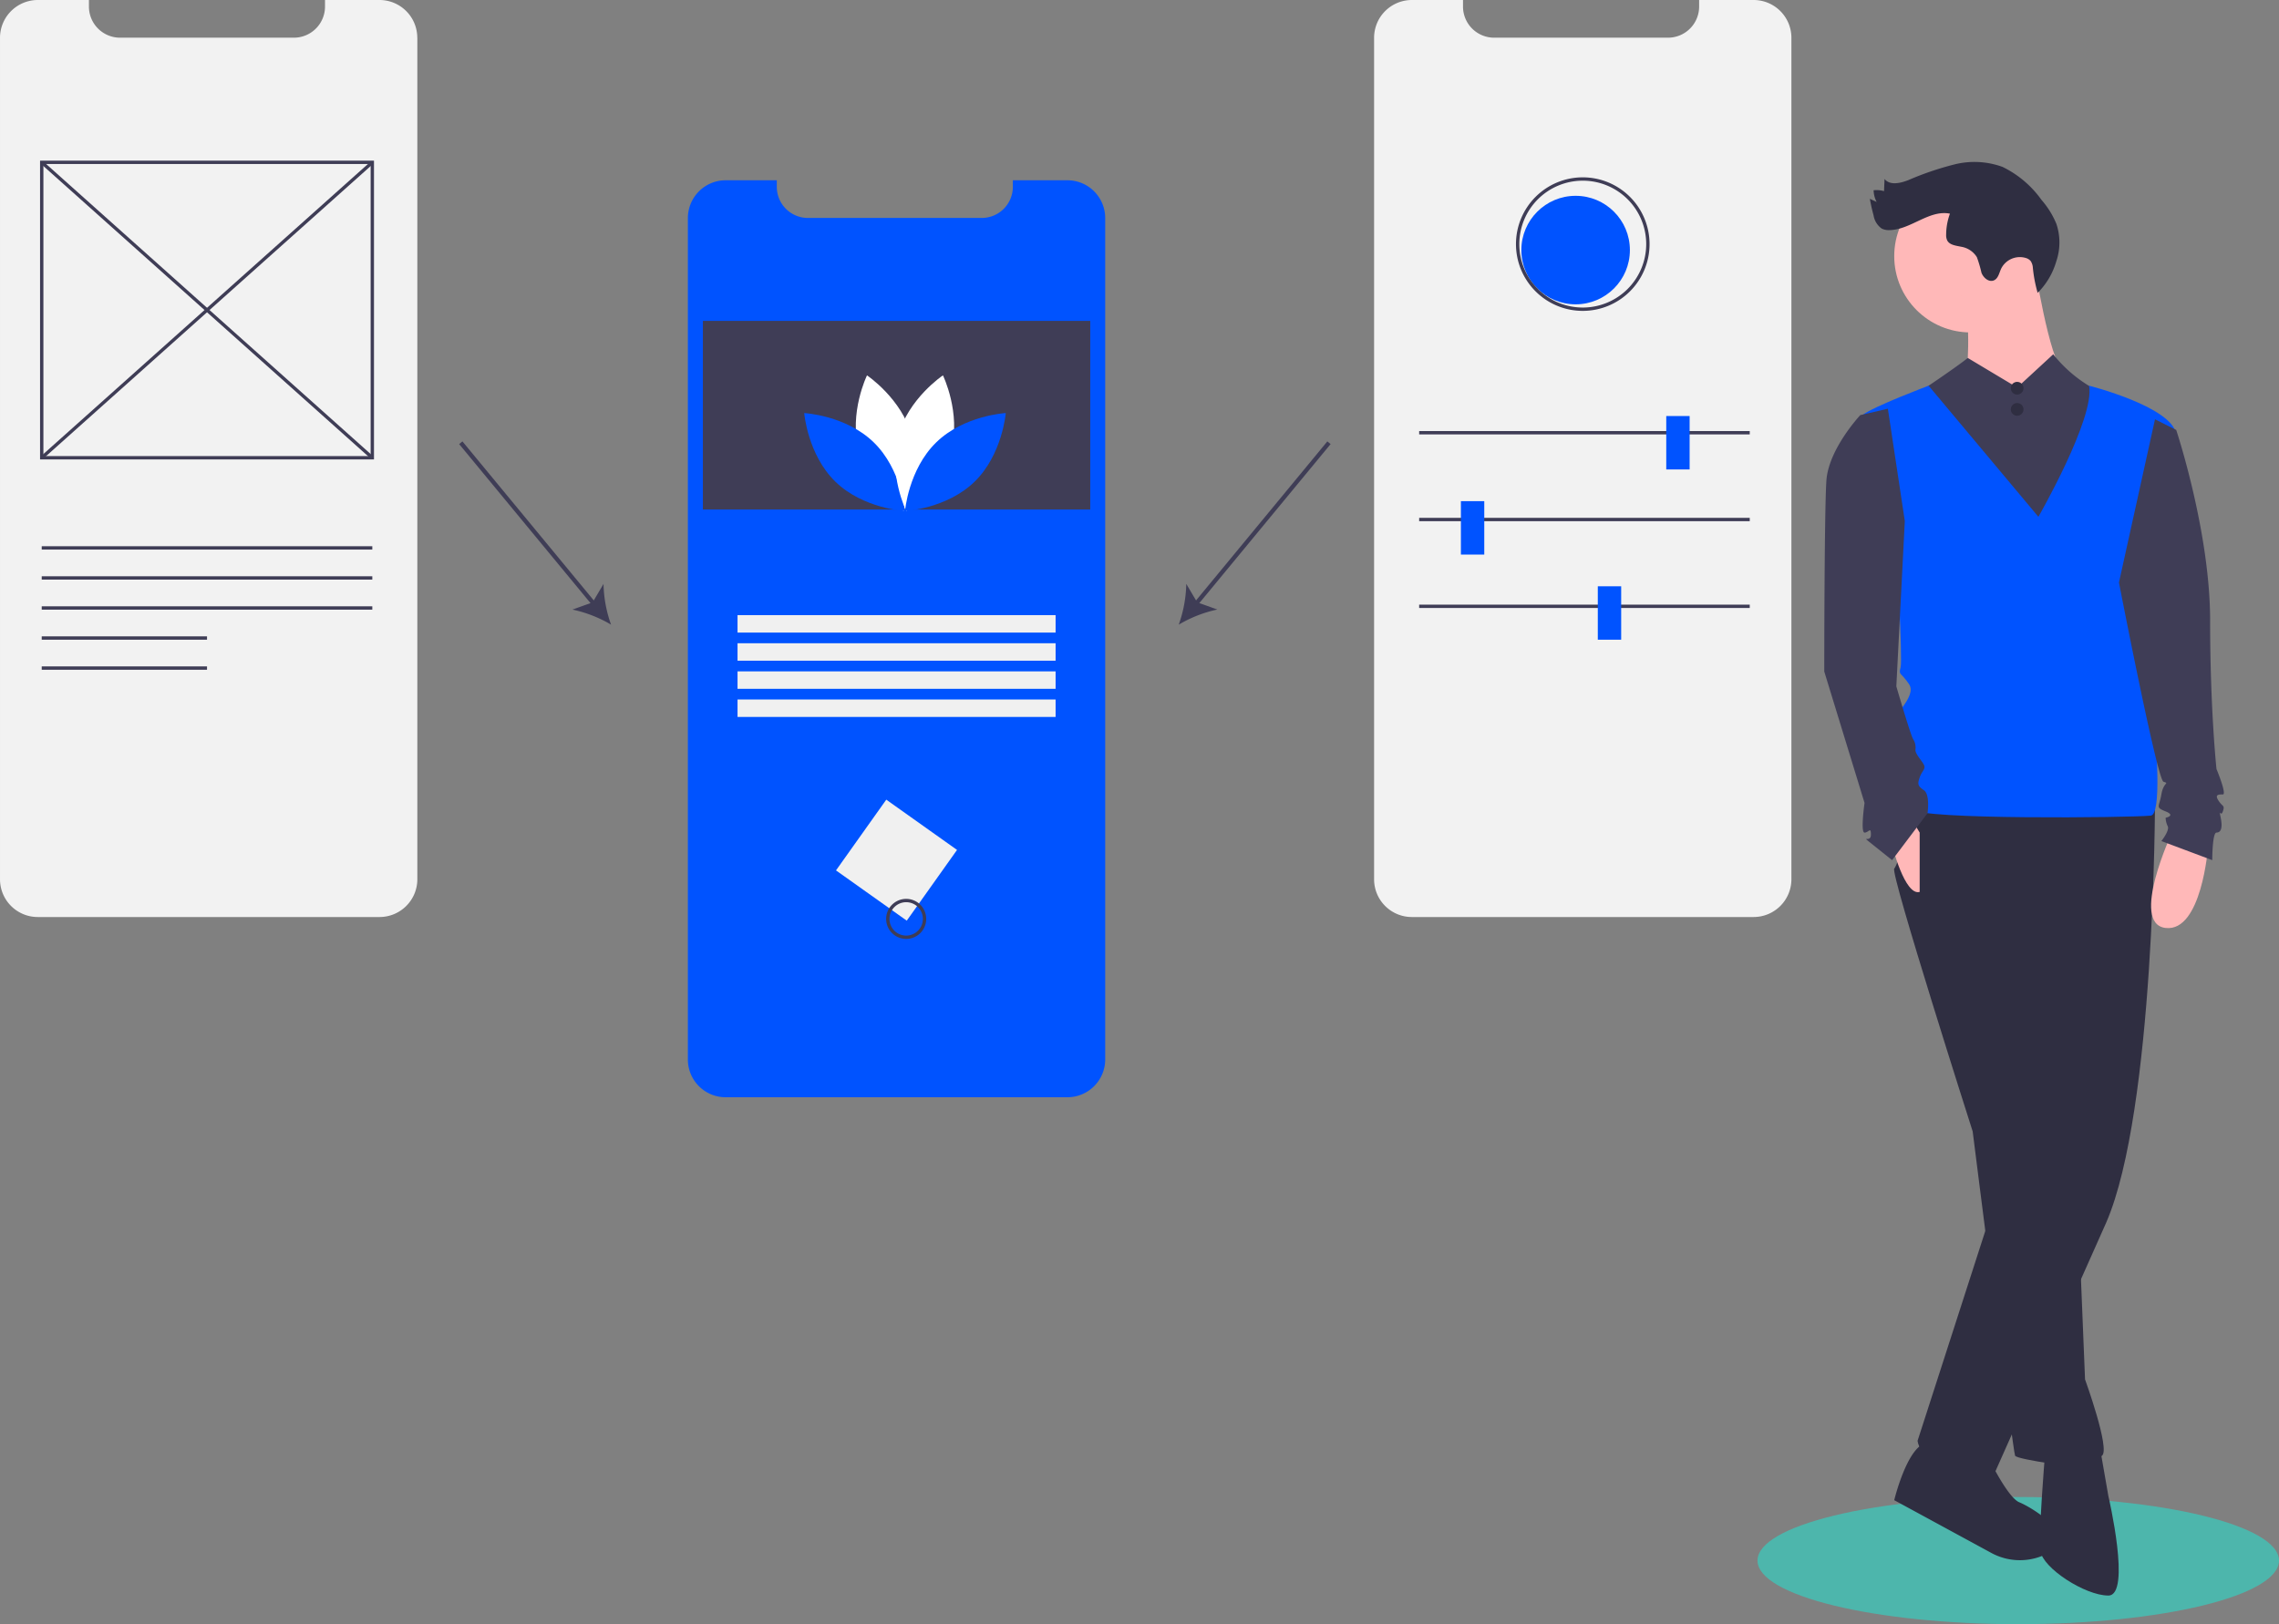 <svg xmlns="http://www.w3.org/2000/svg" width="272.028" height="193.92" viewBox="0 0 272.028 193.92">
  <rect x="0" y="0" width="272.028" height="193.92" fill="#808080" stroke="none"/>
  <g id="undraw_mobile_prototyping_grmd" transform="translate(0)">
    <ellipse id="Ellipse_192" data-name="Ellipse 192" cx="31.124" cy="7.591" rx="31.124" ry="7.591" transform="translate(209.78 178.738)" fill="#4db6ac"/>
    <path id="Path_1119" data-name="Path 1119" d="M436.779,156.394v100.46a4.514,4.514,0,0,1-4.514,4.512H391.48a4.506,4.506,0,0,1-4.514-4.512V156.394a4.514,4.514,0,0,1,4.514-4.514h6.1v.783a3.717,3.717,0,0,0,3.717,3.717h20.742a3.717,3.717,0,0,0,3.717-3.717v-.783h6.5A4.512,4.512,0,0,1,436.779,156.394Z" transform="translate(-304.859 -130.357)" fill="#0053ff"/>
    <rect id="Rectangle_189" data-name="Rectangle 189" width="46.235" height="22.52" transform="translate(83.899 38.314)" fill="#3f3d56"/>
    <path id="Path_1120" data-name="Path 1120" d="M466.534,252.9c1.21,4.474,5.356,7.245,5.356,7.245s2.183-4.483.973-8.957-5.356-7.245-5.356-7.245S465.324,248.429,466.534,252.9Z" transform="translate(-364.02 -199.126)" fill="#fff"/>
    <path id="Path_1121" data-name="Path 1121" d="M450.14,265.2c3.321,3.233,3.727,8.2,3.727,8.2s-4.979-.272-8.3-3.5-3.727-8.2-3.727-8.2S446.819,261.964,450.14,265.2Z" transform="translate(-345.847 -212.382)" fill="#0053ff"/>
    <path id="Path_1122" data-name="Path 1122" d="M491.365,252.9c-1.21,4.474-5.356,7.245-5.356,7.245s-2.183-4.483-.973-8.957,5.356-7.245,5.356-7.245S492.575,248.429,491.365,252.9Z" transform="translate(-377.84 -199.126)" fill="#fff"/>
    <path id="Path_1123" data-name="Path 1123" d="M493.1,265.2c-3.321,3.233-3.727,8.2-3.727,8.2s4.979-.272,8.3-3.5,3.727-8.2,3.727-8.2S496.417,261.964,493.1,265.2Z" transform="translate(-381.349 -212.382)" fill="#0053ff"/>
    <rect id="Rectangle_190" data-name="Rectangle 190" width="37.965" height="2.084" transform="translate(88.034 73.445)" fill="#f0f0f0"/>
    <rect id="Rectangle_191" data-name="Rectangle 191" width="37.965" height="2.084" transform="translate(88.034 76.802)" fill="#f0f0f0"/>
    <rect id="Rectangle_192" data-name="Rectangle 192" width="37.965" height="2.084" transform="translate(88.034 80.159)" fill="#f0f0f0"/>
    <rect id="Rectangle_193" data-name="Rectangle 193" width="37.965" height="2.084" transform="translate(88.034 83.517)" fill="#f0f0f0"/>
    <rect id="Rectangle_194" data-name="Rectangle 194" width="10.363" height="10.363" transform="matrix(0.815, 0.579, -0.579, 0.815, 105.788, 95.477)" fill="#f0f0f0"/>
    <path id="Path_1124" data-name="Path 1124" d="M482.877,495.732a2.391,2.391,0,1,1,2.391-2.392A2.391,2.391,0,0,1,482.877,495.732Zm0-4.384a1.993,1.993,0,1,0,1.993,1.993,1.993,1.993,0,0,0-1.993-1.993Z" transform="translate(-374.713 -383.627)" fill="#3f3d56"/>
    <path id="Path_1125" data-name="Path 1125" d="M112.3,71.336V171.8a4.514,4.514,0,0,1-4.514,4.512H67a4.506,4.506,0,0,1-4.514-4.512V71.336A4.514,4.514,0,0,1,67,66.822h6.1v.783a3.717,3.717,0,0,0,3.717,3.717H97.562a3.717,3.717,0,0,0,3.717-3.717v-.783h6.5a4.512,4.512,0,0,1,4.514,4.514Z" transform="translate(-62.485 -66.822)" fill="#f2f2f2"/>
    <path id="Path_1126" data-name="Path 1126" d="M121.237,178.3H81.379V142.627h39.858Zm-39.459-.4h39.061V143.026H81.778Z" transform="translate(-76.598 -123.445)" fill="#3f3d56"/>
    <rect id="Rectangle_195" data-name="Rectangle 195" width="0.399" height="52.928" transform="translate(4.847 19.529) rotate(-48.206)" fill="#3f3d56"/>
    <rect id="Rectangle_196" data-name="Rectangle 196" width="52.928" height="0.399" transform="translate(4.847 54.507) rotate(-41.794)" fill="#3f3d56"/>
    <rect id="Rectangle_197" data-name="Rectangle 197" width="39.459" height="0.399" transform="translate(4.98 65.218)" fill="#3f3d56"/>
    <rect id="Rectangle_198" data-name="Rectangle 198" width="39.459" height="0.399" transform="translate(4.98 68.805)" fill="#3f3d56"/>
    <rect id="Rectangle_199" data-name="Rectangle 199" width="39.459" height="0.399" transform="translate(4.98 72.392)" fill="#3f3d56"/>
    <rect id="Rectangle_200" data-name="Rectangle 200" width="19.73" height="0.399" transform="translate(4.98 75.979)" fill="#3f3d56"/>
    <rect id="Rectangle_201" data-name="Rectangle 201" width="19.73" height="0.399" transform="translate(4.98 79.567)" fill="#3f3d56"/>
    <path id="Path_1127" data-name="Path 1127" d="M760.473,71.336V171.8a4.514,4.514,0,0,1-4.514,4.512H715.174a4.506,4.506,0,0,1-4.514-4.512V71.336a4.514,4.514,0,0,1,4.514-4.514h6.1v.783A3.717,3.717,0,0,0,725,71.322h20.742a3.717,3.717,0,0,0,3.717-3.717v-.783h6.5a4.513,4.513,0,0,1,4.514,4.514Z" transform="translate(-546.645 -66.822)" fill="#f2f2f2"/>
    <rect id="Rectangle_202" data-name="Rectangle 202" width="39.459" height="0.399" transform="translate(169.395 51.467)" fill="#3f3d56"/>
    <rect id="Rectangle_203" data-name="Rectangle 203" width="39.459" height="0.399" transform="translate(169.395 61.83)" fill="#3f3d56"/>
    <rect id="Rectangle_204" data-name="Rectangle 204" width="39.459" height="0.399" transform="translate(169.395 72.193)" fill="#3f3d56"/>
    <circle id="Ellipse_193" data-name="Ellipse 193" cx="6.478" cy="6.478" r="6.478" transform="translate(181.593 23.38)" fill="#0053ff"/>
    <rect id="Rectangle_205" data-name="Rectangle 205" width="2.79" height="6.377" transform="translate(198.889 49.673)" fill="#0053ff"/>
    <rect id="Rectangle_206" data-name="Rectangle 206" width="2.79" height="6.377" transform="translate(174.377 59.837)" fill="#0053ff"/>
    <rect id="Rectangle_207" data-name="Rectangle 207" width="2.79" height="6.377" transform="translate(190.719 70.001)" fill="#0053ff"/>
    <path id="Path_1128" data-name="Path 1128" d="M785.557,166.445a7.972,7.972,0,1,1,7.972-7.972A7.972,7.972,0,0,1,785.557,166.445Zm0-15.545a7.573,7.573,0,1,0,7.573,7.573,7.573,7.573,0,0,0-7.573-7.573Z" transform="translate(-596.634 -129.327)" fill="#3f3d56"/>
    <rect id="Rectangle_208" data-name="Rectangle 208" width="0.506" height="25.116" transform="translate(54.807 53.023) rotate(-39.546)" fill="#3f3d56"/>
    <path id="Path_1129" data-name="Path 1129" d="M337.121,347.2a15.3,15.3,0,0,0-4.61-1.8l2.41-.861,1.3-2.2A15.277,15.277,0,0,0,337.121,347.2Z" transform="translate(-264.183 -272.619)" fill="#3f3d56"/>
    <rect id="Rectangle_209" data-name="Rectangle 209" width="25.116" height="0.506" transform="translate(142.448 72.071) rotate(-50.466)" fill="#3f3d56"/>
    <path id="Path_1130" data-name="Path 1130" d="M618.506,347.2a15.3,15.3,0,0,0,.9-4.868l1.3,2.2,2.41.861A15.279,15.279,0,0,0,618.506,347.2Z" transform="translate(-477.809 -272.618)" fill="#3f3d56"/>
    <path id="Path_1131" data-name="Path 1131" d="M995.361,437.955s0,36.944-5.82,50.355L976.13,518.423s-8.6-.506-9.109-4.049L977.142,483l6.073-18.472,1.518-28.847Z" transform="translate(-738.135 -342.342)" fill="#2f2e41"/>
    <path id="Path_1132" data-name="Path 1132" d="M978.738,445.69l-2.277,15.436,1.518,33.908.759,18.725s3.036,8.35,2.024,9.11l-2.024,1.518s-8.1-1.012-8.35-1.518-5.061-38.715-5.061-38.715-9.869-30.871-9.363-31.377,2.783-8.1,2.783-8.1Z" transform="translate(-729.862 -349.064)" fill="#2f2e41"/>
    <path id="Path_1133" data-name="Path 1133" d="M1031.953,749.678l1.012,5.82s2.784,11.893,0,11.893-7.844-3.29-8.1-5.314.506-11.134.506-11.134Z" transform="translate(-781.306 -576.887)" fill="#2f2e41"/>
    <path id="Path_1134" data-name="Path 1134" d="M967.66,750.04s2.024,4.049,3.289,4.555,7.027,3.817,3.64,5.957a7.138,7.138,0,0,1-6.93.116l-11.64-6.326s1.518-6.326,3.8-6.832S967.66,750.04,967.66,750.04Z" transform="translate(-729.918 -575.225)" fill="#2f2e41"/>
    <circle id="Ellipse_194" data-name="Ellipse 194" cx="9.11" cy="9.11" r="9.11" transform="translate(226.101 21.472)" fill="#ffb8b8"/>
    <path id="Path_1135" data-name="Path 1135" d="M996.293,190.678s1.771,11.64,3.542,13.158-3.8,6.832-6.326,6.579-5.314-5.82-5.314-5.82.759-7.338-.506-9.363S996.293,190.678,996.293,190.678Z" transform="translate(-753.49 -159.337)" fill="#ffb8b8"/>
    <path id="Path_1136" data-name="Path 1136" d="M977.415,237.967l4.3-3.967a16.269,16.269,0,0,0,5.065,4.22c3.289,1.771-6.326,19.99-6.326,19.99l-15.436-19.231s4.91-3.263,6.5-4.542Z" transform="translate(-736.637 -191.697)" fill="#3f3d56"/>
    <path id="Path_1137" data-name="Path 1137" d="M961.448,264.471s6.782-11.822,6.048-15.653c0,0,9.894,2.495,10.4,5.784s-4.808,15.183-4.808,15.183,4.3,30.112,1.771,30.365-27.835.506-28.341-.759.506-5.061-1.012-6.326-3.29-.506-2.53-2.53,4.049-4.555,3.036-6.073-1.265-1.012-1.012-2.024-.506-14.423-.506-14.423-5.314-14.676-4.049-15.689,7.9-3.507,7.9-3.507Z" transform="translate(-718.139 -202.766)" fill="#0053ff"/>
    <path id="Path_1138" data-name="Path 1138" d="M1083.965,461.449s-.759,10.122-5.061,9.616.759-11.387.759-11.387Z" transform="translate(-820.412 -360.269)" fill="#ffb8b8"/>
    <path id="Path_1139" data-name="Path 1139" d="M955.015,457.461s1.518,6.073,3.29,5.567v-7.085l-.759-1.265Z" transform="translate(-729.167 -356.534)" fill="#ffb8b8"/>
    <path id="Path_1140" data-name="Path 1140" d="M963.967,155.82a1.575,1.575,0,0,0-.26-.733,1.188,1.188,0,0,0-.554-.351,2.488,2.488,0,0,0-2.965,1.271c-.234.51-.346,1.166-.858,1.393-.6.264-1.256-.3-1.49-.906a14.915,14.915,0,0,0-.552-1.869,2.728,2.728,0,0,0-1.874-1.238c-.626-.133-1.393-.2-1.675-.777a1.536,1.536,0,0,1-.114-.694,7.328,7.328,0,0,1,.452-2.478c-2.479-.5-4.684,1.924-7.212,1.963a1.9,1.9,0,0,1-.93-.182,2.39,2.39,0,0,1-.974-1.577q-.269-.977-.443-1.976l.809.371a3.175,3.175,0,0,1-.361-1.395,3.338,3.338,0,0,1,1.245.105l.059-1.451c.625.793,1.873.514,2.814.147a36.43,36.43,0,0,1,5.529-1.884,9.785,9.785,0,0,1,5.751.3A12.34,12.34,0,0,1,965,147.79a10.265,10.265,0,0,1,1.787,2.881,6.983,6.983,0,0,1-.015,4.454,8.777,8.777,0,0,1-2.225,3.771A16.349,16.349,0,0,1,963.967,155.82Z" transform="translate(-721.326 -123.927)" fill="#2f2e41"/>
    <path id="Path_1141" data-name="Path 1141" d="M930.606,259.678l-3.29.759s-3.8,4.049-4.049,7.844-.253,22.774-.253,22.774l4.808,15.689s-.506,3.543,0,3.543.759-.759.759.253-1.265,0,0,1.012l2.53,2.024,4.229-5.607s.326-2.237-.434-2.743-.759-.759-.506-1.518.759-1.012.506-1.518-1.012-1.265-1.012-1.771a1.9,1.9,0,0,0-.253-1.265c-.253-.253-2.024-6.326-2.024-6.326l1.012-19.737Z" transform="translate(-705.265 -210.877)" fill="#3f3d56"/>
    <path id="Path_1142" data-name="Path 1142" d="M1066.322,264.678l2.531,1.265s4.049,12.146,4.049,22.774.759,17.713.759,17.713,1.266,3.036.759,3.036-1.012,0-.506.759.759.506.506,1.265-.506-.506-.253.759,0,1.771-.506,1.771-.506,3.29-.506,3.29l-6.073-2.277s1.012-1.265.759-1.771a2.525,2.525,0,0,1-.253-1.012s1.265-.253,0-.759-.759-.506-.506-2.024,1.012-1.265.253-1.518-5.314-23.786-5.314-23.786Z" transform="translate(-809.095 -214.612)" fill="#3f3d56"/>
    <circle id="Ellipse_195" data-name="Ellipse 195" cx="0.759" cy="0.759" r="0.759" transform="translate(240.014 45.593)" fill="#2f2e41"/>
    <circle id="Ellipse_196" data-name="Ellipse 196" cx="0.759" cy="0.759" r="0.759" transform="translate(240.014 48.123)" fill="#2f2e41"/>
  </g>
</svg>
